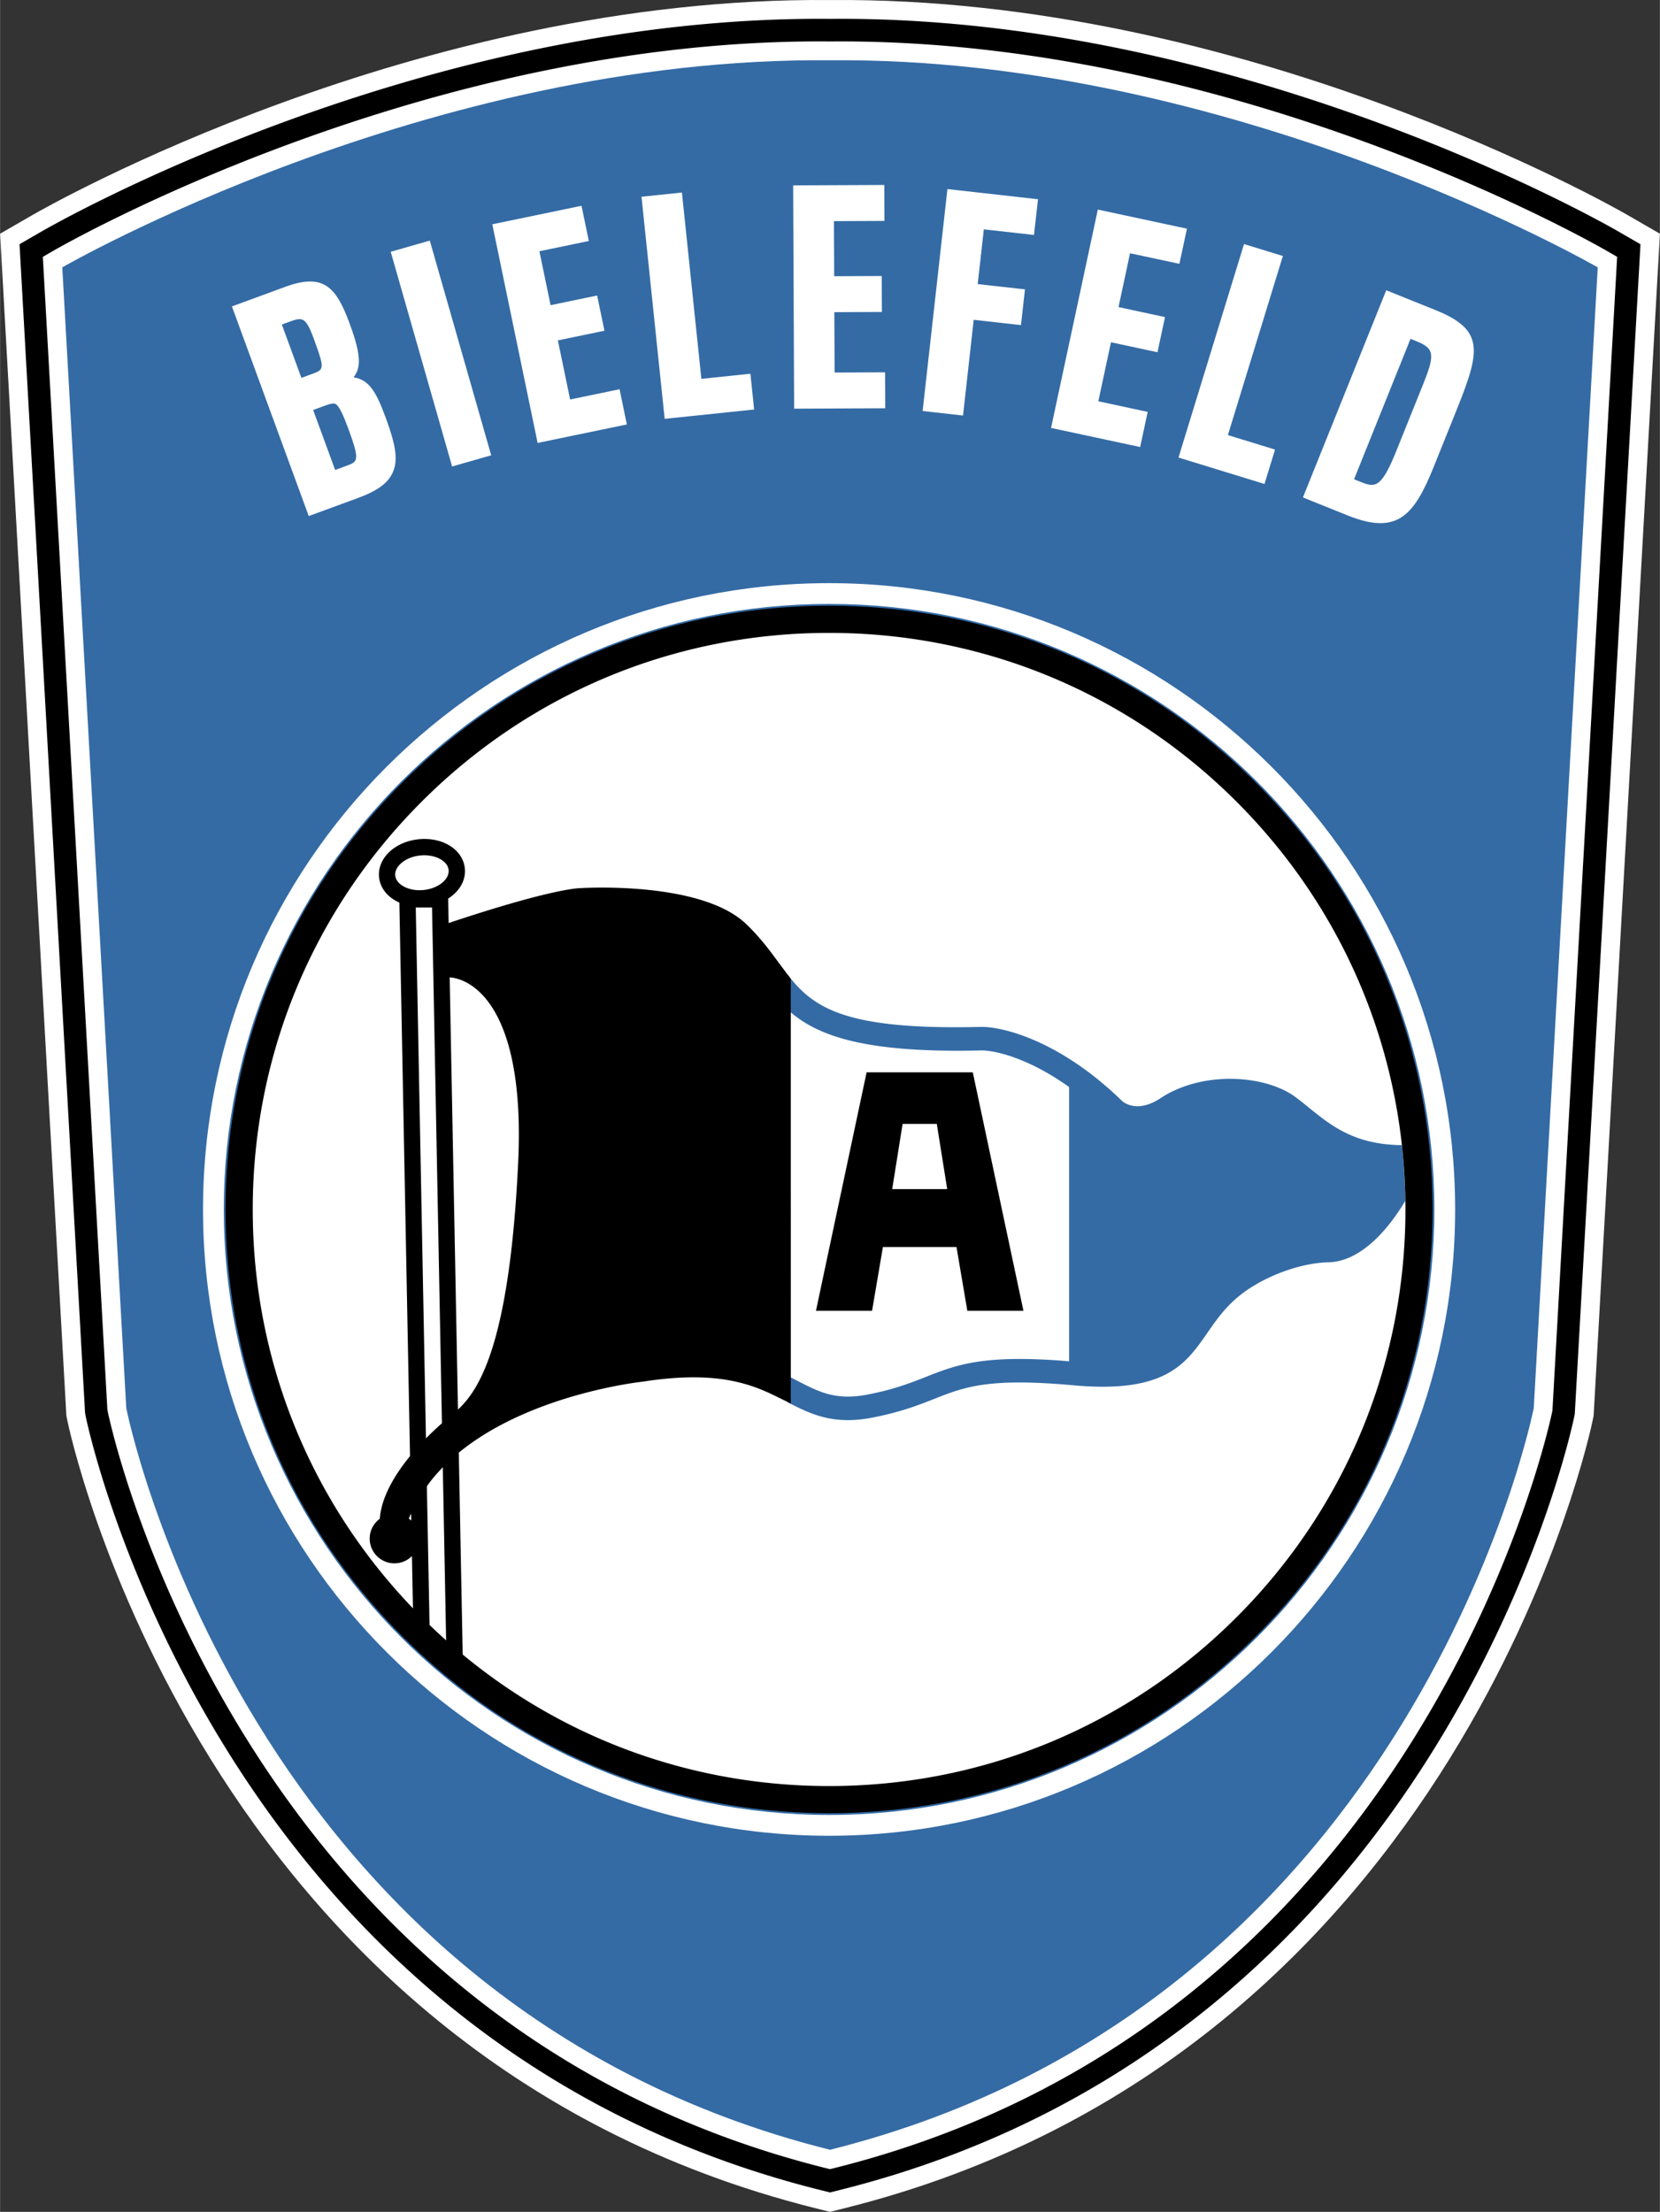 <svg xmlns="http://www.w3.org/2000/svg" width="1877" height="2500" viewBox="0 0 158.908 211.672"><rect x="0" y="0" width="158.908" height="211.672" fill="#333333" stroke="none"/><path d="M79.453.004C39.817-.348 4.555 19.738 3.072 20.593L0 22.367l6.346 113.109.078.396c.117.596 12.51 60.671 71.633 75.452l1.396.349 1.398-.349c59.125-14.781 71.515-74.856 71.633-75.461l.078-.387 6.346-113.109-3.072-1.773c-1.482-.856-36.747-20.942-76.383-20.59z" fill="#fff"/><path d="M79.453 1.806C40.295 1.452 5.438 21.308 3.973 22.153l-2.112 1.219 6.272 111.802c.02.15.059.345.059.345.116.59 12.249 59.543 70.301 74.056l.96.241.961-.241c58.127-14.53 70.187-73.467 70.302-74.061l.038-.185c.021-.154 6.255-111.292 6.255-111.292l.036-.663-2.111-1.22c-1.462-.846-36.307-20.702-75.481-20.348zm.011 2.162c38.596-.352 72.945 19.224 74.39 20.057l.959.555c-.075 1.311-6.19 110.319-6.196 110.42a2.137 2.137 0 0 0-.022.092c-.116.589-12.023 58.215-68.706 72.385 0 0-.231.059-.437.109l-.437-.109C22.37 193.316 10.425 135.68 10.311 135.1l-.039-.197c0-.182-5.691-101.609-6.179-110.323l.96-.555c1.443-.833 35.812-20.409 74.39-20.057H79.464z"/><path d="M79.453 5.769c-38.55-.36-73.497 19.817-73.497 19.817l6.125 109.167s11.169 56.926 67.373 70.978c56.206-14.052 67.375-70.978 67.375-70.978l6.125-109.167c-.001 0-34.949-20.177-73.501-19.817z" fill="#346ba5"/><path d="M19.429 115.744c0 33.05 26.887 59.937 59.937 59.937 33.051 0 59.937-26.887 59.937-59.937s-26.886-59.938-59.937-59.938c-33.05 0-59.937 26.888-59.937 59.938zm4.323 0c0-30.666 24.949-55.615 55.613-55.615 30.666 0 55.613 24.949 55.613 55.615 0 30.665-24.947 55.613-55.613 55.613-30.664 0-55.613-24.948-55.613-55.613zm-2.336 0c0-31.954 25.998-57.952 57.95-57.952 31.954 0 57.95 25.998 57.95 57.952 0 31.953-25.996 57.948-57.95 57.948-31.952 0-57.95-25.995-57.95-57.948z" fill="#fff"/><path d="M91.564 119.339l1.039 6.106h5.371l-4.85-22.824H82.959l-4.85 22.824h5.371l1.039-6.106h7.045zm-6.156-5.543l.996-6.236h3.275l.996 6.236h-5.267z"/><path d="M123.977 104.961c-2.84-2.083-8.835-2.538-12.894.142-2.172 1.435-3.474.425-3.641.285-5.924-5.791-11.498-7.184-13.62-7.112-13.02.309-15.975-1.851-18.441-5.021v3.352c2.715 2.474 7.196 4.188 18.505 3.92 1.136-.039 4.416.606 8.461 3.502v26.245c-8.189-.684-10.756.329-13.717 1.495-1.504.594-3.062 1.208-5.607 1.694-3.018.577-4.584-.234-6.754-1.353a55.557 55.557 0 0 0-.887-.453v2.529c2.224 1.147 4.363 2.196 8.064 1.489 2.752-.525 4.485-1.209 6.011-1.812 2.881-1.136 5.155-2.031 13.311-1.291 8.781.798 10.741-2.03 12.818-5.023 1.097-1.583 2.234-3.224 4.595-4.596l.018-.008.017-.011c.032-.021 3.271-2.032 6.996-2.136 3.204-.09 5.863-3.416 7.321-5.886a55.893 55.893 0 0 0-.33-5.321c-4.52-.05-6.735-1.841-8.88-3.574-.459-.371-.89-.722-1.346-1.056z" fill="#346ba5"/><path d="M120.22 74.891c-10.914-10.913-25.421-16.923-40.854-16.923-15.432 0-29.941 6.01-40.853 16.923-10.914 10.911-16.923 25.421-16.923 40.853s6.009 29.941 16.923 40.853c10.912 10.913 25.421 16.923 40.853 16.923 15.433 0 29.94-6.01 40.854-16.923 10.912-10.912 16.921-25.421 16.921-40.853s-6.009-29.942-16.921-40.853zM39.796 86.85h1.559c.017.947.555 28.925.948 49.354-.416.366-.95.858-1.531 1.449-.394-20.514-.958-49.796-.976-50.803zm3.247 6.691h.015c.063 0 1.554.022 3.103 1.651 1.649 1.734 3.505 5.449 3.505 13.386 0 .858-.022 1.763-.068 2.724-.831 17.348-3.747 21.711-5.76 23.593l-.795-41.354zm-2.482-8.369c-1.385.148-2.635-.487-2.729-1.382-.042-.389.15-.716.318-.923.433-.534 1.203-.907 2.061-.997 1.385-.146 2.634.488 2.73 1.383.095.896-.996 1.775-2.38 1.919zm.71 56.505c.35-.439.724-.858 1.113-1.258l.319 16.56a59.24 59.24 0 0 1-1.587-1.47c-.047-2.499-.142-7.306-.256-13.265.146-.215.285-.407.411-.567zm-1.907 3.846a2.334 2.334 0 0 0-.236-.198c.068-.153.143-.312.225-.476l.011.674zm79.018 9.237c-10.421 10.423-24.279 16.163-39.016 16.163-13.65 0-26.542-4.928-36.651-13.936.519.461 1.042.915 1.574 1.354l-.372-19.325c6.872-5.634 17.481-6.78 17.603-6.791l.029-.003.031-.006c6.541-1.011 9.874.032 12.5 1.309l1.619.789V93.671l-1.164-1.553c-.831-1.132-1.773-2.416-3.11-3.692-4.25-4.067-15.227-3.472-15.897-3.431-.452.012-3.255.227-12.585 3.339l-.044-2.342c.99-.627 1.609-1.58 1.609-2.623 0-.092-.005-.186-.016-.28-.189-1.795-2.14-3.012-4.442-2.77-1.279.134-2.414.705-3.111 1.566-.5.616-.731 1.352-.657 2.068.114 1.08.865 1.95 1.944 2.42l1.02 52.976c-1.428 1.745-2.739 3.885-2.894 5.996a2.354 2.354 0 0 0-.968 1.901 2.37 2.37 0 0 0 4.046 1.669l.097 5.001c-9.899-10.321-15.338-23.826-15.338-38.172 0-14.738 5.741-28.594 16.162-39.016 10.422-10.421 24.278-16.161 39.016-16.161 14.737 0 28.595 5.74 39.016 16.161 10.422 10.422 16.162 24.278 16.162 39.016-.002 14.739-5.741 28.595-16.163 39.016z"/><g fill="#fff"><path d="M33.838 36.113c.337-.425.511-.918.511-1.56 0-.868-.299-1.996-.871-3.554-1.299-3.544-2.5-4.897-6.185-3.546l-5.098 1.87 7.356 20.064 4.649-1.705c1.9-.696 2.91-1.423 3.377-2.431.2-.431.292-.894.292-1.411 0-1.028-.364-2.267-.96-3.893-.913-2.489-1.606-3.626-3.071-3.834zm-3.047-1.146c0 .482-.31.596-.921.821l-1.023.375-1.871-5.106.732-.269c1.233-.452 1.553-.478 2.324 1.625.507 1.385.759 2.119.759 2.554zm1.287 10.008l-2.105-5.74 1.208-.442c.476-.175.749-.217.913-.141.375.174.788 1.125 1.292 2.498.487 1.328.705 2.076.705 2.531 0 .556-.326.675-.886.881l-1.127.413zM40.62 23.174l-3.222.922 5.878 20.546 3.742-1.071-5.878-20.546zM54.575 38.231l-1.173-5.656 4.459-.925-.701-3.37-4.456.925-1.071-5.161 4.732-.98-.7-3.37-.529.109-8.013 1.662 4.34 20.925 8.542-1.771-.697-3.37c.002.001-3.898.809-4.733.982zM67.139 36.257l-1.861-17.832-.537.056-3.333.348 2.218 21.254 8.565-.892-.356-3.424-4.696.49zM79.896 35.652l-.026-5.777 4.553-.02-.016-3.441-4.552.02-.023-5.271 4.833-.021-.014-3.441-.541.003-8.183.036.093 21.37 8.724-.039-.014-3.44-4.834.021zM90.636 18.631l-2.314 20.701 3.867.434 1.023-9.161 4.526.506.381-3.42-4.523-.505.585-5.238 4.802.537.385-3.419-8.672-.971-.06.536zM108.178 24.236l4.726 1.013.722-3.364-8.531-1.829-.113.528-4.365 20.369 8.531 1.827.72-3.364-4.725-1.014 1.211-5.648 4.451.954.722-3.364-4.452-.956 1.103-5.152zM119.09 23.357l-.158.516-6.114 19.912 8.233 2.529 1.01-3.291-4.514-1.385 5.264-17.14-3.721-1.141zM137.406 29.668l-4.699-1.89-.202.501-7.774 19.325 4.283 1.723c4.689 1.886 6.33.095 8.231-4.633l2.255-5.604c2.244-5.582 2.576-7.544-2.094-9.422zm-1.833 2.973c.984.396 1.438.75 1.438 1.499 0 .561-.255 1.344-.732 2.532l-2.601 6.467c-1.385 3.441-1.973 3.562-3.301 3.027l-.751-.302 5.406-13.441c.271.108.541.218.541.218z"/></g></svg>